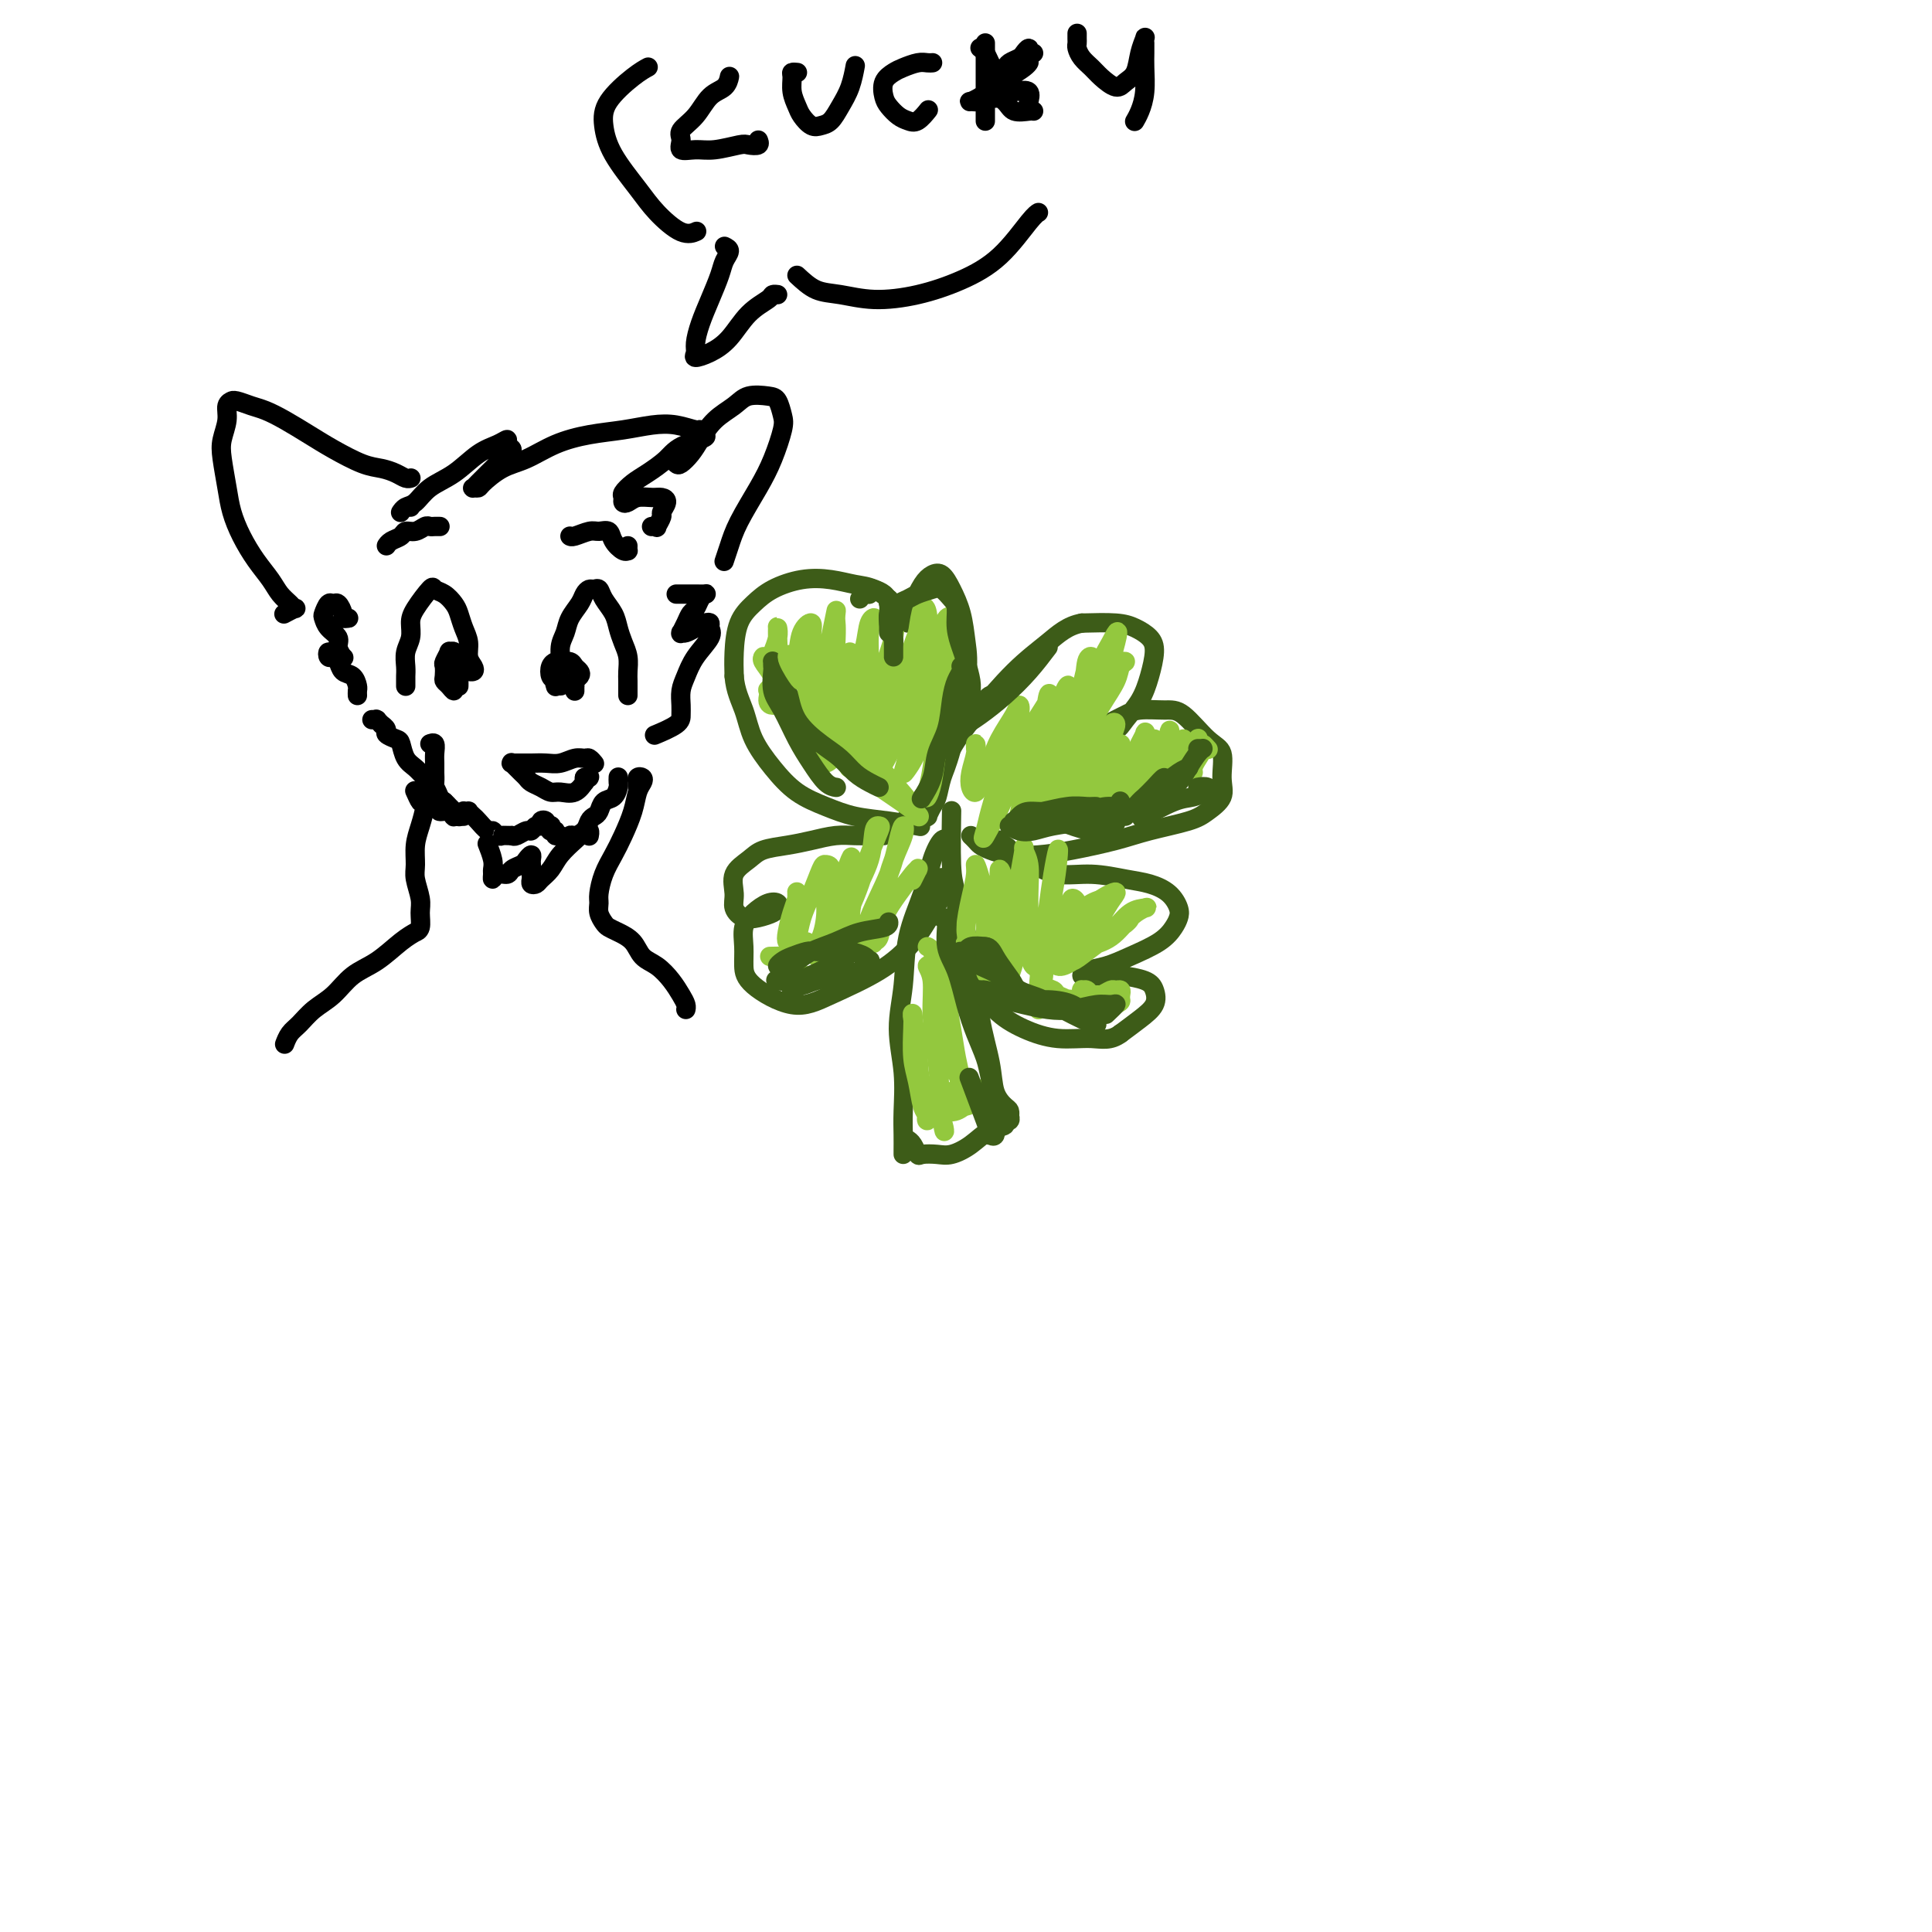 <svg viewBox='0 0 400 400' version='1.1' xmlns='http://www.w3.org/2000/svg' xmlns:xlink='http://www.w3.org/1999/xlink'><g fill='none' stroke='#3D5C18' stroke-width='4' stroke-linecap='round' stroke-linejoin='round'><path d='M187,239c-0.003,-0.185 -0.005,-0.370 0,-1c0.005,-0.630 0.019,-1.704 0,-3c-0.019,-1.296 -0.071,-2.815 0,-5c0.071,-2.185 0.263,-5.037 0,-8c-0.263,-2.963 -0.983,-6.038 -1,-9c-0.017,-2.962 0.667,-5.810 1,-9c0.333,-3.190 0.313,-6.722 1,-10c0.687,-3.278 2.079,-6.304 3,-9c0.921,-2.696 1.371,-5.063 2,-7c0.629,-1.937 1.439,-3.445 2,-4c0.561,-0.555 0.875,-0.159 1,0c0.125,0.159 0.063,0.079 0,0'/><path d='M188,236c-0.086,-0.053 -0.172,-0.106 0,0c0.172,0.106 0.600,0.369 1,1c0.400,0.631 0.770,1.628 1,2c0.230,0.372 0.318,0.117 1,0c0.682,-0.117 1.956,-0.097 3,0c1.044,0.097 1.858,0.271 3,0c1.142,-0.271 2.611,-0.986 4,-2c1.389,-1.014 2.698,-2.328 4,-3c1.302,-0.672 2.597,-0.701 3,-1c0.403,-0.299 -0.088,-0.868 0,-1c0.088,-0.132 0.754,0.173 1,0c0.246,-0.173 0.073,-0.824 0,-1c-0.073,-0.176 -0.046,0.123 0,0c0.046,-0.123 0.110,-0.669 0,-1c-0.110,-0.331 -0.396,-0.448 -1,-1c-0.604,-0.552 -1.527,-1.540 -2,-3c-0.473,-1.460 -0.498,-3.391 -1,-6c-0.502,-2.609 -1.483,-5.895 -2,-9c-0.517,-3.105 -0.569,-6.028 -1,-9c-0.431,-2.972 -1.240,-5.992 -2,-9c-0.760,-3.008 -1.472,-6.002 -2,-8c-0.528,-1.998 -0.873,-2.999 -1,-6c-0.127,-3.001 -0.036,-8.000 0,-10c0.036,-2.000 0.018,-1.000 0,0'/><path d='M201,173c0.348,0.332 0.695,0.664 1,1c0.305,0.336 0.566,0.676 1,1c0.434,0.324 1.041,0.631 2,1c0.959,0.369 2.268,0.801 4,1c1.732,0.199 3.885,0.166 6,0c2.115,-0.166 4.193,-0.467 7,-1c2.807,-0.533 6.343,-1.300 9,-2c2.657,-0.700 4.435,-1.333 7,-2c2.565,-0.667 5.919,-1.369 8,-2c2.081,-0.631 2.890,-1.191 4,-2c1.110,-0.809 2.520,-1.867 3,-3c0.480,-1.133 0.031,-2.342 0,-4c-0.031,-1.658 0.358,-3.766 0,-5c-0.358,-1.234 -1.461,-1.596 -3,-3c-1.539,-1.404 -3.514,-3.852 -5,-5c-1.486,-1.148 -2.482,-0.997 -4,-1c-1.518,-0.003 -3.557,-0.160 -5,0c-1.443,0.160 -2.289,0.636 -3,1c-0.711,0.364 -1.285,0.615 -2,1c-0.715,0.385 -1.569,0.905 -2,1c-0.431,0.095 -0.438,-0.234 0,0c0.438,0.234 1.323,1.031 2,1c0.677,-0.031 1.147,-0.890 2,-2c0.853,-1.110 2.090,-2.472 3,-4c0.910,-1.528 1.492,-3.222 2,-5c0.508,-1.778 0.943,-3.639 1,-5c0.057,-1.361 -0.263,-2.220 -1,-3c-0.737,-0.780 -1.891,-1.479 -3,-2c-1.109,-0.521 -2.174,-0.863 -4,-1c-1.826,-0.137 -4.413,-0.068 -7,0'/><path d='M224,129c-2.973,0.509 -4.907,2.282 -7,4c-2.093,1.718 -4.345,3.382 -7,6c-2.655,2.618 -5.714,6.191 -8,9c-2.286,2.809 -3.800,4.855 -5,7c-1.200,2.145 -2.084,4.389 -3,6c-0.916,1.611 -1.862,2.587 -3,4c-1.138,1.413 -2.468,3.261 -3,4c-0.532,0.739 -0.266,0.370 0,0'/><path d='M191,168c0.416,0.436 0.833,0.873 1,1c0.167,0.127 0.086,-0.055 0,0c-0.086,0.055 -0.176,0.348 0,0c0.176,-0.348 0.619,-1.337 1,-2c0.381,-0.663 0.702,-1.001 1,-2c0.298,-0.999 0.575,-2.661 1,-4c0.425,-1.339 0.998,-2.357 2,-6c1.002,-3.643 2.434,-9.912 3,-14c0.566,-4.088 0.265,-5.997 0,-8c-0.265,-2.003 -0.493,-4.102 -1,-6c-0.507,-1.898 -1.291,-3.596 -2,-5c-0.709,-1.404 -1.343,-2.513 -2,-3c-0.657,-0.487 -1.338,-0.351 -2,0c-0.662,0.351 -1.304,0.916 -2,2c-0.696,1.084 -1.445,2.688 -2,4c-0.555,1.312 -0.917,2.331 -1,3c-0.083,0.669 0.114,0.989 0,1c-0.114,0.011 -0.538,-0.288 -1,-1c-0.462,-0.712 -0.960,-1.838 -2,-3c-1.040,-1.162 -2.620,-2.359 -4,-3c-1.380,-0.641 -2.560,-0.727 -4,-1c-1.440,-0.273 -3.138,-0.732 -5,-1c-1.862,-0.268 -3.886,-0.344 -6,0c-2.114,0.344 -4.318,1.109 -6,2c-1.682,0.891 -2.843,1.909 -4,3c-1.157,1.091 -2.312,2.255 -3,4c-0.688,1.745 -0.911,4.070 -1,6c-0.089,1.930 -0.045,3.465 0,5'/><path d='M152,140c0.226,3.002 1.290,5.006 2,7c0.710,1.994 1.065,3.977 2,6c0.935,2.023 2.449,4.086 4,6c1.551,1.914 3.138,3.679 5,5c1.862,1.321 3.999,2.196 6,3c2.001,0.804 3.866,1.535 6,2c2.134,0.465 4.536,0.664 7,1c2.464,0.336 4.990,0.810 6,1c1.010,0.190 0.505,0.095 0,0'/><path d='M183,173c-0.263,0.002 -0.527,0.003 -1,0c-0.473,-0.003 -1.157,-0.012 -2,0c-0.843,0.012 -1.847,0.044 -3,0c-1.153,-0.044 -2.457,-0.164 -4,0c-1.543,0.164 -3.325,0.612 -5,1c-1.675,0.388 -3.243,0.715 -5,1c-1.757,0.285 -3.702,0.527 -5,1c-1.298,0.473 -1.950,1.178 -3,2c-1.050,0.822 -2.497,1.762 -3,3c-0.503,1.238 -0.061,2.774 0,4c0.061,1.226 -0.257,2.144 0,3c0.257,0.856 1.089,1.652 2,2c0.911,0.348 1.899,0.250 3,0c1.101,-0.250 2.314,-0.650 3,-1c0.686,-0.350 0.845,-0.650 1,-1c0.155,-0.350 0.304,-0.751 0,-1c-0.304,-0.249 -1.063,-0.345 -2,0c-0.937,0.345 -2.054,1.133 -3,2c-0.946,0.867 -1.721,1.814 -2,3c-0.279,1.186 -0.060,2.612 0,4c0.060,1.388 -0.037,2.740 0,4c0.037,1.260 0.207,2.429 2,4c1.793,1.571 5.208,3.544 8,4c2.792,0.456 4.962,-0.604 8,-2c3.038,-1.396 6.944,-3.128 10,-5c3.056,-1.872 5.264,-3.886 7,-6c1.736,-2.114 3.001,-4.330 4,-6c0.999,-1.670 1.730,-2.796 2,-4c0.270,-1.204 0.077,-2.487 0,-3c-0.077,-0.513 -0.039,-0.257 0,0'/><path d='M209,178c-0.022,0.204 -0.045,0.409 0,0c0.045,-0.409 0.156,-1.431 0,-2c-0.156,-0.569 -0.580,-0.686 -1,-1c-0.420,-0.314 -0.836,-0.824 -1,-1c-0.164,-0.176 -0.075,-0.017 0,0c0.075,0.017 0.135,-0.107 0,0c-0.135,0.107 -0.464,0.444 0,1c0.464,0.556 1.722,1.329 3,2c1.278,0.671 2.574,1.240 4,2c1.426,0.760 2.980,1.711 5,2c2.020,0.289 4.506,-0.085 7,0c2.494,0.085 4.994,0.628 7,1c2.006,0.372 3.516,0.574 5,1c1.484,0.426 2.941,1.075 4,2c1.059,0.925 1.719,2.124 2,3c0.281,0.876 0.183,1.429 0,2c-0.183,0.571 -0.452,1.161 -1,2c-0.548,0.839 -1.377,1.927 -3,3c-1.623,1.073 -4.041,2.130 -6,3c-1.959,0.870 -3.459,1.554 -5,2c-1.541,0.446 -3.124,0.655 -4,1c-0.876,0.345 -1.045,0.827 -1,1c0.045,0.173 0.302,0.037 1,0c0.698,-0.037 1.835,0.023 3,0c1.165,-0.023 2.356,-0.131 4,0c1.644,0.131 3.739,0.499 5,1c1.261,0.501 1.689,1.134 2,2c0.311,0.866 0.507,1.964 0,3c-0.507,1.036 -1.716,2.010 -3,3c-1.284,0.990 -2.642,1.995 -4,3'/><path d='M232,214c-2.109,1.598 -3.880,1.094 -6,1c-2.120,-0.094 -4.589,0.224 -7,0c-2.411,-0.224 -4.765,-0.990 -7,-2c-2.235,-1.010 -4.350,-2.265 -6,-4c-1.650,-1.735 -2.834,-3.950 -4,-6c-1.166,-2.050 -2.314,-3.937 -3,-7c-0.686,-3.063 -0.910,-7.304 -1,-9c-0.090,-1.696 -0.045,-0.848 0,0'/></g>
<g fill='none' stroke='#93C83E' stroke-width='4' stroke-linecap='round' stroke-linejoin='round'><path d='M250,155c0.119,0.131 0.238,0.262 0,0c-0.238,-0.262 -0.833,-0.918 -1,-1c-0.167,-0.082 0.095,0.408 0,1c-0.095,0.592 -0.548,1.285 -1,2c-0.452,0.715 -0.902,1.454 -1,2c-0.098,0.546 0.155,0.901 0,1c-0.155,0.099 -0.717,-0.057 -1,0c-0.283,0.057 -0.286,0.327 0,0c0.286,-0.327 0.862,-1.251 1,-2c0.138,-0.749 -0.162,-1.323 0,-2c0.162,-0.677 0.787,-1.459 1,-2c0.213,-0.541 0.016,-0.843 0,-1c-0.016,-0.157 0.151,-0.169 0,0c-0.151,0.169 -0.619,0.518 -1,1c-0.381,0.482 -0.677,1.097 -1,2c-0.323,0.903 -0.675,2.093 -1,3c-0.325,0.907 -0.624,1.530 -1,2c-0.376,0.470 -0.830,0.788 -1,1c-0.170,0.212 -0.056,0.317 0,0c0.056,-0.317 0.053,-1.057 0,-2c-0.053,-0.943 -0.157,-2.090 0,-3c0.157,-0.910 0.576,-1.584 1,-2c0.424,-0.416 0.853,-0.575 1,-1c0.147,-0.425 0.011,-1.115 0,-1c-0.011,0.115 0.103,1.036 0,2c-0.103,0.964 -0.424,1.973 -1,3c-0.576,1.027 -1.409,2.074 -2,3c-0.591,0.926 -0.942,1.733 -1,2c-0.058,0.267 0.177,-0.005 0,0c-0.177,0.005 -0.765,0.287 -1,0c-0.235,-0.287 -0.118,-1.144 0,-2'/><path d='M240,161c-0.610,0.543 0.366,-1.600 1,-3c0.634,-1.400 0.927,-2.058 1,-3c0.073,-0.942 -0.076,-2.168 0,-3c0.076,-0.832 0.375,-1.271 0,0c-0.375,1.271 -1.425,4.251 -2,6c-0.575,1.749 -0.677,2.267 -1,3c-0.323,0.733 -0.868,1.680 -1,2c-0.132,0.320 0.151,0.014 0,0c-0.151,-0.014 -0.734,0.266 -1,0c-0.266,-0.266 -0.215,-1.078 0,-2c0.215,-0.922 0.595,-1.955 1,-3c0.405,-1.045 0.836,-2.103 1,-3c0.164,-0.897 0.062,-1.633 0,-2c-0.062,-0.367 -0.083,-0.364 0,0c0.083,0.364 0.270,1.090 0,2c-0.270,0.910 -0.997,2.005 -2,4c-1.003,1.995 -2.281,4.891 -3,6c-0.719,1.109 -0.879,0.431 -1,0c-0.121,-0.431 -0.205,-0.616 0,-1c0.205,-0.384 0.697,-0.967 1,-2c0.303,-1.033 0.415,-2.514 1,-4c0.585,-1.486 1.643,-2.976 2,-4c0.357,-1.024 0.013,-1.583 0,-2c-0.013,-0.417 0.306,-0.692 0,0c-0.306,0.692 -1.237,2.350 -2,4c-0.763,1.650 -1.359,3.290 -2,5c-0.641,1.710 -1.326,3.488 -2,5c-0.674,1.512 -1.337,2.756 -2,4'/><path d='M229,170c-1.187,2.059 -1.155,0.208 -1,-1c0.155,-1.208 0.435,-1.773 1,-3c0.565,-1.227 1.417,-3.116 2,-5c0.583,-1.884 0.897,-3.764 1,-5c0.103,-1.236 -0.003,-1.827 0,-2c0.003,-0.173 0.117,0.072 0,1c-0.117,0.928 -0.466,2.540 -1,4c-0.534,1.460 -1.254,2.769 -2,4c-0.746,1.231 -1.518,2.384 -2,3c-0.482,0.616 -0.673,0.695 -1,1c-0.327,0.305 -0.789,0.836 -1,1c-0.211,0.164 -0.171,-0.040 0,-1c0.171,-0.960 0.474,-2.677 1,-4c0.526,-1.323 1.274,-2.253 2,-4c0.726,-1.747 1.428,-4.310 2,-6c0.572,-1.690 1.013,-2.507 1,-3c-0.013,-0.493 -0.479,-0.662 -1,0c-0.521,0.662 -1.096,2.156 -2,4c-0.904,1.844 -2.137,4.037 -3,6c-0.863,1.963 -1.357,3.696 -2,5c-0.643,1.304 -1.437,2.178 -2,3c-0.563,0.822 -0.897,1.593 -1,2c-0.103,0.407 0.024,0.449 0,0c-0.024,-0.449 -0.199,-1.390 0,-2c0.199,-0.610 0.771,-0.889 1,-1c0.229,-0.111 0.114,-0.056 0,0'/><path d='M232,137c0.524,-0.053 1.049,-0.106 1,0c-0.049,0.106 -0.671,0.371 -1,1c-0.329,0.629 -0.365,1.622 -1,3c-0.635,1.378 -1.870,3.142 -3,5c-1.130,1.858 -2.156,3.811 -3,6c-0.844,2.189 -1.507,4.616 -2,6c-0.493,1.384 -0.816,1.725 -1,2c-0.184,0.275 -0.227,0.483 0,0c0.227,-0.483 0.725,-1.656 1,-2c0.275,-0.344 0.328,0.140 2,-5c1.672,-5.140 4.964,-15.905 6,-20c1.036,-4.095 -0.185,-1.519 -1,0c-0.815,1.519 -1.226,1.983 -2,4c-0.774,2.017 -1.911,5.588 -3,9c-1.089,3.412 -2.131,6.667 -3,10c-0.869,3.333 -1.566,6.745 -2,9c-0.434,2.255 -0.604,3.352 -1,4c-0.396,0.648 -1.018,0.847 -1,0c0.018,-0.847 0.675,-2.738 1,-5c0.325,-2.262 0.318,-4.894 1,-8c0.682,-3.106 2.052,-6.685 3,-10c0.948,-3.315 1.474,-6.365 2,-8c0.526,-1.635 1.053,-1.856 1,-2c-0.053,-0.144 -0.685,-0.213 -1,1c-0.315,1.213 -0.311,3.707 -1,6c-0.689,2.293 -2.070,4.387 -3,7c-0.930,2.613 -1.409,5.747 -2,8c-0.591,2.253 -1.296,3.627 -2,5'/><path d='M217,163c-1.467,4.575 -1.134,3.511 -1,3c0.134,-0.511 0.068,-0.470 0,-1c-0.068,-0.530 -0.137,-1.631 0,-3c0.137,-1.369 0.480,-3.007 1,-5c0.520,-1.993 1.215,-4.343 2,-7c0.785,-2.657 1.658,-5.623 2,-7c0.342,-1.377 0.151,-1.166 0,-1c-0.151,0.166 -0.264,0.286 -1,2c-0.736,1.714 -2.097,5.022 -3,8c-0.903,2.978 -1.350,5.625 -2,8c-0.650,2.375 -1.503,4.477 -2,6c-0.497,1.523 -0.638,2.469 -1,3c-0.362,0.531 -0.945,0.649 -1,0c-0.055,-0.649 0.418,-2.065 1,-4c0.582,-1.935 1.271,-4.390 2,-7c0.729,-2.610 1.496,-5.376 2,-8c0.504,-2.624 0.744,-5.105 1,-6c0.256,-0.895 0.527,-0.203 0,1c-0.527,1.203 -1.851,2.916 -3,5c-1.149,2.084 -2.124,4.539 -3,7c-0.876,2.461 -1.654,4.930 -3,8c-1.346,3.070 -3.259,6.743 -4,8c-0.741,1.257 -0.310,0.100 0,-1c0.310,-1.100 0.500,-2.142 1,-4c0.500,-1.858 1.310,-4.533 2,-7c0.690,-2.467 1.261,-4.727 2,-7c0.739,-2.273 1.645,-4.559 2,-6c0.355,-1.441 0.157,-2.036 0,-2c-0.157,0.036 -0.273,0.702 -1,2c-0.727,1.298 -2.065,3.228 -3,5c-0.935,1.772 -1.468,3.386 -2,5'/><path d='M205,158c-1.336,2.324 -1.675,3.136 -2,4c-0.325,0.864 -0.637,1.782 -1,2c-0.363,0.218 -0.777,-0.264 -1,-1c-0.223,-0.736 -0.256,-1.728 0,-3c0.256,-1.272 0.801,-2.826 1,-4c0.199,-1.174 0.054,-1.970 0,-2c-0.054,-0.030 -0.015,0.706 0,1c0.015,0.294 0.008,0.147 0,0'/><path d='M194,132c0.423,-0.308 0.845,-0.615 1,-1c0.155,-0.385 0.041,-0.847 0,-1c-0.041,-0.153 -0.010,0.002 0,0c0.010,-0.002 -0.000,-0.163 0,0c0.000,0.163 0.011,0.648 0,2c-0.011,1.352 -0.045,3.571 0,6c0.045,2.429 0.169,5.067 0,8c-0.169,2.933 -0.630,6.159 -1,9c-0.370,2.841 -0.647,5.296 -1,7c-0.353,1.704 -0.782,2.656 -1,3c-0.218,0.344 -0.227,0.080 0,-1c0.227,-1.080 0.688,-2.976 1,-5c0.312,-2.024 0.473,-4.176 1,-7c0.527,-2.824 1.420,-6.320 2,-10c0.580,-3.680 0.847,-7.545 1,-10c0.153,-2.455 0.193,-3.500 0,-4c-0.193,-0.500 -0.618,-0.455 -1,0c-0.382,0.455 -0.722,1.319 -1,3c-0.278,1.681 -0.496,4.180 -1,7c-0.504,2.820 -1.295,5.961 -2,9c-0.705,3.039 -1.325,5.976 -2,8c-0.675,2.024 -1.404,3.136 -2,4c-0.596,0.864 -1.060,1.481 -1,1c0.060,-0.481 0.644,-2.061 1,-4c0.356,-1.939 0.485,-4.236 1,-7c0.515,-2.764 1.417,-5.995 2,-9c0.583,-3.005 0.847,-5.785 1,-8c0.153,-2.215 0.195,-3.866 0,-5c-0.195,-1.134 -0.627,-1.753 -1,-1c-0.373,0.753 -0.686,2.876 -1,5'/><path d='M190,131c-0.725,1.754 -1.539,4.139 -2,7c-0.461,2.861 -0.569,6.196 -1,9c-0.431,2.804 -1.184,5.075 -2,7c-0.816,1.925 -1.693,3.505 -2,4c-0.307,0.495 -0.044,-0.094 0,-1c0.044,-0.906 -0.132,-2.129 0,-4c0.132,-1.871 0.573,-4.390 1,-7c0.427,-2.610 0.839,-5.310 1,-8c0.161,-2.690 0.069,-5.370 0,-7c-0.069,-1.630 -0.116,-2.211 0,-2c0.116,0.211 0.396,1.215 0,3c-0.396,1.785 -1.469,4.352 -2,7c-0.531,2.648 -0.521,5.378 -1,8c-0.479,2.622 -1.446,5.135 -2,7c-0.554,1.865 -0.694,3.080 -1,4c-0.306,0.920 -0.777,1.544 -1,1c-0.223,-0.544 -0.199,-2.255 0,-4c0.199,-1.745 0.572,-3.525 1,-6c0.428,-2.475 0.911,-5.644 1,-9c0.089,-3.356 -0.217,-6.898 0,-9c0.217,-2.102 0.956,-2.763 1,-3c0.044,-0.237 -0.607,-0.051 -1,1c-0.393,1.051 -0.529,2.965 -1,5c-0.471,2.035 -1.278,4.191 -2,7c-0.722,2.809 -1.358,6.272 -2,9c-0.642,2.728 -1.290,4.722 -2,6c-0.710,1.278 -1.483,1.840 -2,2c-0.517,0.160 -0.778,-0.081 -1,-1c-0.222,-0.919 -0.406,-2.517 0,-5c0.406,-2.483 1.402,-5.852 2,-9c0.598,-3.148 0.799,-6.074 1,-9'/><path d='M173,134c0.285,-4.886 -0.003,-5.101 0,-6c0.003,-0.899 0.298,-2.482 0,-1c-0.298,1.482 -1.190,6.029 -2,9c-0.810,2.971 -1.539,4.367 -2,6c-0.461,1.633 -0.656,3.505 -1,5c-0.344,1.495 -0.839,2.613 -1,3c-0.161,0.387 0.011,0.043 0,-1c-0.011,-1.043 -0.206,-2.784 0,-5c0.206,-2.216 0.813,-4.909 1,-7c0.187,-2.091 -0.047,-3.582 0,-5c0.047,-1.418 0.374,-2.762 0,-3c-0.374,-0.238 -1.448,0.630 -2,2c-0.552,1.370 -0.583,3.242 -1,5c-0.417,1.758 -1.219,3.402 -2,5c-0.781,1.598 -1.540,3.149 -2,4c-0.460,0.851 -0.621,1.003 -1,1c-0.379,-0.003 -0.977,-0.162 -1,-1c-0.023,-0.838 0.530,-2.355 1,-4c0.470,-1.645 0.859,-3.417 1,-5c0.141,-1.583 0.034,-2.977 0,-4c-0.034,-1.023 0.005,-1.675 0,-2c-0.005,-0.325 -0.053,-0.324 0,0c0.053,0.324 0.207,0.972 0,2c-0.207,1.028 -0.773,2.437 -1,3c-0.227,0.563 -0.113,0.282 0,0'/><path d='M158,136c-0.001,0.001 -0.002,0.002 0,0c0.002,-0.002 0.006,-0.007 0,0c-0.006,0.007 -0.023,0.027 0,0c0.023,-0.027 0.085,-0.102 0,0c-0.085,0.102 -0.319,0.380 0,1c0.319,0.620 1.190,1.581 2,3c0.810,1.419 1.558,3.295 3,5c1.442,1.705 3.577,3.238 5,5c1.423,1.762 2.133,3.751 6,7c3.867,3.249 10.890,7.756 14,10c3.110,2.244 2.308,2.226 2,2c-0.308,-0.226 -0.122,-0.658 -1,-2c-0.878,-1.342 -2.820,-3.592 -5,-6c-2.180,-2.408 -4.599,-4.972 -7,-7c-2.401,-2.028 -4.783,-3.519 -7,-5c-2.217,-1.481 -4.268,-2.953 -6,-4c-1.732,-1.047 -3.146,-1.670 -4,-2c-0.854,-0.330 -1.149,-0.366 -1,0c0.149,0.366 0.740,1.134 2,2c1.260,0.866 3.187,1.829 5,3c1.813,1.171 3.512,2.548 5,4c1.488,1.452 2.766,2.977 4,4c1.234,1.023 2.423,1.542 3,2c0.577,0.458 0.540,0.854 0,1c-0.540,0.146 -1.583,0.042 -2,0c-0.417,-0.042 -0.209,-0.021 0,0'/><path d='M232,207c-0.026,-0.307 -0.051,-0.615 0,-1c0.051,-0.385 0.179,-0.848 0,-1c-0.179,-0.152 -0.663,0.008 -1,0c-0.337,-0.008 -0.525,-0.184 -1,0c-0.475,0.184 -1.238,0.728 -2,1c-0.762,0.272 -1.525,0.273 -2,0c-0.475,-0.273 -0.662,-0.819 -1,-1c-0.338,-0.181 -0.827,0.004 -1,0c-0.173,-0.004 -0.031,-0.198 0,0c0.031,0.198 -0.050,0.788 0,1c0.050,0.212 0.232,0.045 1,0c0.768,-0.045 2.123,0.030 3,0c0.877,-0.030 1.276,-0.165 2,0c0.724,0.165 1.771,0.630 2,1c0.229,0.370 -0.362,0.645 -1,1c-0.638,0.355 -1.323,0.789 -2,1c-0.677,0.211 -1.345,0.199 -2,0c-0.655,-0.199 -1.297,-0.587 -2,-1c-0.703,-0.413 -1.467,-0.853 -2,-1c-0.533,-0.147 -0.834,-0.000 -1,0c-0.166,0.000 -0.195,-0.146 0,0c0.195,0.146 0.616,0.586 1,1c0.384,0.414 0.731,0.804 1,1c0.269,0.196 0.459,0.200 1,0c0.541,-0.200 1.432,-0.604 2,-1c0.568,-0.396 0.812,-0.786 1,-1c0.188,-0.214 0.318,-0.253 0,0c-0.318,0.253 -1.086,0.799 -2,1c-0.914,0.201 -1.976,0.057 -3,0c-1.024,-0.057 -2.012,-0.029 -3,0'/><path d='M220,208c-2.079,0.215 -1.278,0.253 -1,0c0.278,-0.253 0.033,-0.795 0,-1c-0.033,-0.205 0.147,-0.072 0,0c-0.147,0.072 -0.621,0.083 0,0c0.621,-0.083 2.336,-0.260 3,0c0.664,0.260 0.275,0.957 0,1c-0.275,0.043 -0.437,-0.570 -1,-1c-0.563,-0.430 -1.528,-0.679 -2,-1c-0.472,-0.321 -0.452,-0.716 -1,-1c-0.548,-0.284 -1.665,-0.457 -2,-1c-0.335,-0.543 0.111,-1.456 0,-2c-0.111,-0.544 -0.778,-0.721 -1,-1c-0.222,-0.279 0.002,-0.662 0,-1c-0.002,-0.338 -0.231,-0.631 0,-1c0.231,-0.369 0.922,-0.813 1,-1c0.078,-0.187 -0.456,-0.116 0,-1c0.456,-0.884 1.902,-2.722 3,-4c1.098,-1.278 1.847,-1.997 3,-3c1.153,-1.003 2.710,-2.290 4,-3c1.290,-0.710 2.313,-0.842 3,-1c0.687,-0.158 1.039,-0.341 1,0c-0.039,0.341 -0.469,1.204 -1,2c-0.531,0.796 -1.164,1.523 -2,2c-0.836,0.477 -1.875,0.704 -3,1c-1.125,0.296 -2.334,0.662 -3,1c-0.666,0.338 -0.787,0.647 -1,1c-0.213,0.353 -0.519,0.749 0,1c0.519,0.251 1.863,0.357 3,0c1.137,-0.357 2.069,-1.179 3,-2'/><path d='M226,192c1.326,-0.729 2.141,-2.552 3,-4c0.859,-1.448 1.762,-2.522 2,-3c0.238,-0.478 -0.189,-0.359 -1,0c-0.811,0.359 -2.008,0.959 -3,2c-0.992,1.041 -1.781,2.521 -3,4c-1.219,1.479 -2.868,2.955 -4,4c-1.132,1.045 -1.748,1.659 -2,2c-0.252,0.341 -0.142,0.407 0,1c0.142,0.593 0.315,1.711 1,2c0.685,0.289 1.881,-0.251 3,-1c1.119,-0.749 2.162,-1.708 4,-3c1.838,-1.292 4.471,-2.919 6,-4c1.529,-1.081 1.955,-1.618 2,-2c0.045,-0.382 -0.292,-0.611 -1,0c-0.708,0.611 -1.788,2.063 -3,3c-1.212,0.937 -2.557,1.361 -4,2c-1.443,0.639 -2.984,1.493 -4,2c-1.016,0.507 -1.509,0.667 -2,1c-0.491,0.333 -0.981,0.838 -1,1c-0.019,0.162 0.434,-0.020 1,0c0.566,0.020 1.244,0.240 2,0c0.756,-0.240 1.588,-0.941 3,-2c1.412,-1.059 3.403,-2.476 5,-4c1.597,-1.524 2.799,-3.155 4,-4c1.201,-0.845 2.401,-0.903 3,-1c0.599,-0.097 0.597,-0.233 0,0c-0.597,0.233 -1.789,0.836 -3,2c-1.211,1.164 -2.441,2.890 -4,4c-1.559,1.110 -3.445,1.603 -5,2c-1.555,0.397 -2.777,0.699 -4,1'/><path d='M221,197c-3.094,1.340 -2.829,0.189 -3,0c-0.171,-0.189 -0.777,0.584 -1,1c-0.223,0.416 -0.063,0.475 0,1c0.063,0.525 0.030,1.517 1,0c0.970,-1.517 2.944,-5.543 4,-8c1.056,-2.457 1.194,-3.344 1,-4c-0.194,-0.656 -0.721,-1.081 -1,-1c-0.279,0.081 -0.309,0.669 -1,2c-0.691,1.331 -2.042,3.406 -3,6c-0.958,2.594 -1.523,5.708 -2,8c-0.477,2.292 -0.867,3.763 -1,5c-0.133,1.237 -0.008,2.238 0,2c0.008,-0.238 -0.102,-1.717 0,-4c0.102,-2.283 0.417,-5.369 1,-9c0.583,-3.631 1.435,-7.808 2,-11c0.565,-3.192 0.842,-5.400 1,-7c0.158,-1.600 0.197,-2.591 0,-2c-0.197,0.591 -0.630,2.763 -1,5c-0.370,2.237 -0.677,4.539 -1,7c-0.323,2.461 -0.661,5.081 -1,7c-0.339,1.919 -0.680,3.138 -1,4c-0.320,0.862 -0.621,1.367 -1,1c-0.379,-0.367 -0.838,-1.607 -1,-3c-0.162,-1.393 -0.029,-2.938 0,-5c0.029,-2.062 -0.048,-4.642 0,-7c0.048,-2.358 0.220,-4.494 0,-6c-0.220,-1.506 -0.832,-2.383 -1,-3c-0.168,-0.617 0.109,-0.974 0,0c-0.109,0.974 -0.602,3.278 -1,6c-0.398,2.722 -0.699,5.861 -1,9'/><path d='M210,191c-0.265,3.691 0.072,5.418 0,7c-0.072,1.582 -0.554,3.019 -1,4c-0.446,0.981 -0.855,1.508 -1,1c-0.145,-0.508 -0.025,-2.049 0,-4c0.025,-1.951 -0.045,-4.310 0,-7c0.045,-2.690 0.204,-5.711 0,-8c-0.204,-2.289 -0.772,-3.847 -1,-4c-0.228,-0.153 -0.116,1.097 0,3c0.116,1.903 0.238,4.457 0,7c-0.238,2.543 -0.834,5.076 -1,7c-0.166,1.924 0.100,3.241 0,4c-0.100,0.759 -0.565,0.962 -1,1c-0.435,0.038 -0.838,-0.090 -1,-1c-0.162,-0.910 -0.081,-2.604 0,-5c0.081,-2.396 0.163,-5.494 0,-8c-0.163,-2.506 -0.570,-4.420 -1,-6c-0.430,-1.580 -0.884,-2.825 -1,-3c-0.116,-0.175 0.105,0.721 0,2c-0.105,1.279 -0.536,2.942 -1,5c-0.464,2.058 -0.959,4.510 -1,6c-0.041,1.490 0.374,2.016 0,3c-0.374,0.984 -1.535,2.424 -2,3c-0.465,0.576 -0.232,0.288 0,0'/><path d='M189,182c-0.114,0.227 -0.228,0.454 0,0c0.228,-0.454 0.799,-1.589 1,-2c0.201,-0.411 0.033,-0.099 0,0c-0.033,0.099 0.069,-0.016 0,0c-0.069,0.016 -0.309,0.161 -1,1c-0.691,0.839 -1.832,2.371 -3,4c-1.168,1.629 -2.362,3.354 -3,5c-0.638,1.646 -0.719,3.213 -1,4c-0.281,0.787 -0.763,0.795 -1,1c-0.237,0.205 -0.228,0.606 0,0c0.228,-0.606 0.675,-2.220 1,-4c0.325,-1.780 0.529,-3.724 1,-6c0.471,-2.276 1.208,-4.882 2,-7c0.792,-2.118 1.638,-3.748 2,-5c0.362,-1.252 0.239,-2.125 0,-2c-0.239,0.125 -0.593,1.249 -1,3c-0.407,1.751 -0.865,4.130 -2,7c-1.135,2.870 -2.945,6.233 -4,9c-1.055,2.767 -1.353,4.938 -2,6c-0.647,1.062 -1.641,1.014 -2,1c-0.359,-0.014 -0.083,0.007 0,-1c0.083,-1.007 -0.027,-3.040 0,-5c0.027,-1.960 0.191,-3.846 1,-6c0.809,-2.154 2.263,-4.577 3,-7c0.737,-2.423 0.755,-4.845 1,-6c0.245,-1.155 0.715,-1.044 1,-1c0.285,0.044 0.386,0.022 0,1c-0.386,0.978 -1.258,2.956 -2,5c-0.742,2.044 -1.355,4.156 -2,6c-0.645,1.844 -1.323,3.422 -2,5'/><path d='M176,188c-0.877,3.330 -0.568,3.655 -1,4c-0.432,0.345 -1.604,0.710 -2,1c-0.396,0.290 -0.016,0.504 0,0c0.016,-0.504 -0.333,-1.725 0,-3c0.333,-1.275 1.348,-2.604 2,-4c0.652,-1.396 0.943,-2.859 1,-4c0.057,-1.141 -0.118,-1.961 0,-3c0.118,-1.039 0.530,-2.298 0,-1c-0.530,1.298 -2.003,5.154 -3,8c-0.997,2.846 -1.518,4.682 -2,6c-0.482,1.318 -0.924,2.118 -1,3c-0.076,0.882 0.213,1.847 0,2c-0.213,0.153 -0.928,-0.505 -1,-1c-0.072,-0.495 0.499,-0.826 1,-2c0.501,-1.174 0.931,-3.190 1,-5c0.069,-1.810 -0.222,-3.412 0,-5c0.222,-1.588 0.956,-3.160 1,-4c0.044,-0.840 -0.604,-0.947 -1,-1c-0.396,-0.053 -0.540,-0.053 -1,1c-0.460,1.053 -1.237,3.159 -2,5c-0.763,1.841 -1.512,3.417 -2,5c-0.488,1.583 -0.717,3.172 -1,4c-0.283,0.828 -0.622,0.895 -1,1c-0.378,0.105 -0.795,0.250 -1,0c-0.205,-0.250 -0.199,-0.893 0,-2c0.199,-1.107 0.589,-2.678 1,-4c0.411,-1.322 0.842,-2.396 1,-3c0.158,-0.604 0.042,-0.739 0,-1c-0.042,-0.261 -0.011,-0.647 0,0c0.011,0.647 0.003,2.328 0,3c-0.003,0.672 -0.002,0.336 0,0'/><path d='M167,195c-0.202,0.218 -0.403,0.436 0,1c0.403,0.564 1.412,1.474 2,2c0.588,0.526 0.755,0.666 1,1c0.245,0.334 0.568,0.860 1,1c0.432,0.140 0.974,-0.105 1,0c0.026,0.105 -0.465,0.561 -1,1c-0.535,0.439 -1.114,0.860 -2,1c-0.886,0.140 -2.080,-0.002 -3,0c-0.920,0.002 -1.568,0.148 -2,0c-0.432,-0.148 -0.649,-0.590 -1,-1c-0.351,-0.410 -0.837,-0.788 -1,-1c-0.163,-0.212 -0.003,-0.260 0,0c0.003,0.260 -0.152,0.826 0,1c0.152,0.174 0.611,-0.044 1,0c0.389,0.044 0.709,0.352 1,0c0.291,-0.352 0.552,-1.362 1,-2c0.448,-0.638 1.082,-0.902 0,-1c-1.082,-0.098 -3.881,-0.028 -5,0c-1.119,0.028 -0.560,0.014 0,0'/><path d='M192,196c0.305,0.135 0.610,0.271 1,1c0.390,0.729 0.864,2.053 1,3c0.136,0.947 -0.065,1.518 0,3c0.065,1.482 0.395,3.876 1,6c0.605,2.124 1.483,3.977 2,6c0.517,2.023 0.671,4.216 1,6c0.329,1.784 0.832,3.158 1,4c0.168,0.842 0.003,1.150 0,1c-0.003,-0.150 0.158,-0.758 0,-2c-0.158,-1.242 -0.636,-3.118 -1,-5c-0.364,-1.882 -0.615,-3.770 -1,-6c-0.385,-2.230 -0.903,-4.804 -1,-7c-0.097,-2.196 0.226,-4.015 0,-5c-0.226,-0.985 -1.000,-1.135 -1,-1c0.000,0.135 0.774,0.554 1,2c0.226,1.446 -0.098,3.920 0,6c0.098,2.080 0.617,3.768 1,6c0.383,2.232 0.632,5.008 1,7c0.368,1.992 0.857,3.201 1,4c0.143,0.799 -0.060,1.187 0,1c0.060,-0.187 0.381,-0.950 0,-2c-0.381,-1.050 -1.466,-2.388 -2,-4c-0.534,-1.612 -0.517,-3.498 -1,-6c-0.483,-2.502 -1.465,-5.621 -2,-8c-0.535,-2.379 -0.624,-4.018 -1,-5c-0.376,-0.982 -1.040,-1.307 -1,-1c0.040,0.307 0.784,1.247 1,3c0.216,1.753 -0.096,4.318 0,7c0.096,2.682 0.599,5.481 1,9c0.401,3.519 0.701,7.760 1,12'/><path d='M195,231c0.540,5.187 0.891,3.153 0,1c-0.891,-2.153 -3.023,-4.427 -4,-7c-0.977,-2.573 -0.798,-5.445 -1,-8c-0.202,-2.555 -0.783,-4.793 -1,-6c-0.217,-1.207 -0.069,-1.382 0,-1c0.069,0.382 0.061,1.320 0,3c-0.061,1.680 -0.174,4.100 0,6c0.174,1.900 0.634,3.278 1,5c0.366,1.722 0.640,3.786 1,5c0.360,1.214 0.808,1.577 1,2c0.192,0.423 0.127,0.908 0,1c-0.127,0.092 -0.318,-0.207 0,-1c0.318,-0.793 1.144,-2.080 2,-3c0.856,-0.920 1.741,-1.474 3,-2c1.259,-0.526 2.893,-1.023 4,-1c1.107,0.023 1.689,0.566 2,1c0.311,0.434 0.353,0.757 0,1c-0.353,0.243 -1.100,0.405 -2,1c-0.900,0.595 -1.951,1.623 -3,2c-1.049,0.377 -2.095,0.102 -3,0c-0.905,-0.102 -1.667,-0.031 -2,0c-0.333,0.031 -0.236,0.022 0,0c0.236,-0.022 0.610,-0.057 1,0c0.390,0.057 0.797,0.208 2,0c1.203,-0.208 3.201,-0.774 4,-1c0.799,-0.226 0.400,-0.113 0,0'/></g>
<g fill='none' stroke='#000000' stroke-width='4' stroke-linecap='round' stroke-linejoin='round'><path d='M123,158c0.000,0.001 0.001,0.001 0,0c-0.001,-0.001 -0.003,-0.004 0,0c0.003,0.004 0.013,0.015 0,0c-0.013,-0.015 -0.047,-0.058 0,0c0.047,0.058 0.175,0.215 0,0c-0.175,-0.215 -0.654,-0.804 -1,-1c-0.346,-0.196 -0.558,-0.000 -1,0c-0.442,0.000 -1.115,-0.196 -2,0c-0.885,0.196 -1.982,0.785 -3,1c-1.018,0.215 -1.957,0.058 -3,0c-1.043,-0.058 -2.188,-0.015 -3,0c-0.812,0.015 -1.289,0.004 -2,0c-0.711,-0.004 -1.655,-0.001 -2,0c-0.345,0.001 -0.092,0.001 0,0c0.092,-0.001 0.024,-0.001 0,0c-0.024,0.001 -0.002,0.004 0,0c0.002,-0.004 -0.014,-0.016 0,0c0.014,0.016 0.059,0.060 0,0c-0.059,-0.060 -0.223,-0.223 0,0c0.223,0.223 0.832,0.833 1,1c0.168,0.167 -0.107,-0.110 0,0c0.107,0.110 0.595,0.608 1,1c0.405,0.392 0.726,0.679 1,1c0.274,0.321 0.499,0.677 1,1c0.501,0.323 1.276,0.615 2,1c0.724,0.385 1.395,0.864 2,1c0.605,0.136 1.143,-0.071 2,0c0.857,0.071 2.034,0.421 3,0c0.966,-0.421 1.722,-1.613 2,-2c0.278,-0.387 0.080,0.032 0,0c-0.080,-0.032 -0.040,-0.516 0,-1'/><path d='M121,161c1.309,-0.464 1.083,-0.124 1,0c-0.083,0.124 -0.022,0.033 0,0c0.022,-0.033 0.006,-0.009 0,0c-0.006,0.009 -0.002,0.003 0,0c0.002,-0.003 0.001,-0.001 0,0'/><path d='M128,161c0.004,-0.098 0.008,-0.196 0,0c-0.008,0.196 -0.030,0.686 0,1c0.030,0.314 0.110,0.451 0,1c-0.110,0.549 -0.411,1.508 -1,2c-0.589,0.492 -1.466,0.516 -2,1c-0.534,0.484 -0.724,1.426 -1,2c-0.276,0.574 -0.637,0.779 -1,1c-0.363,0.221 -0.727,0.456 -1,1c-0.273,0.544 -0.454,1.396 -1,2c-0.546,0.604 -1.457,0.962 -2,1c-0.543,0.038 -0.719,-0.242 -1,0c-0.281,0.242 -0.668,1.007 -1,1c-0.332,-0.007 -0.611,-0.787 -1,-1c-0.389,-0.213 -0.889,0.140 -1,0c-0.111,-0.140 0.166,-0.773 0,-1c-0.166,-0.227 -0.776,-0.047 -1,0c-0.224,0.047 -0.064,-0.040 0,0c0.064,0.040 0.031,0.208 0,0c-0.031,-0.208 -0.060,-0.791 0,-1c0.060,-0.209 0.208,-0.043 0,0c-0.208,0.043 -0.773,-0.037 -1,0c-0.227,0.037 -0.116,0.191 0,0c0.116,-0.191 0.238,-0.727 0,-1c-0.238,-0.273 -0.836,-0.284 -1,0c-0.164,0.284 0.107,0.865 0,1c-0.107,0.135 -0.592,-0.174 -1,0c-0.408,0.174 -0.738,0.830 -1,1c-0.262,0.170 -0.455,-0.147 -1,0c-0.545,0.147 -1.441,0.756 -2,1c-0.559,0.244 -0.779,0.122 -1,0'/><path d='M106,173c-2.417,-0.018 -1.961,-0.064 -2,0c-0.039,0.064 -0.573,0.239 -1,0c-0.427,-0.239 -0.745,-0.891 -1,-1c-0.255,-0.109 -0.445,0.325 -1,0c-0.555,-0.325 -1.473,-1.407 -2,-2c-0.527,-0.593 -0.663,-0.695 -1,-1c-0.337,-0.305 -0.875,-0.814 -1,-1c-0.125,-0.186 0.163,-0.050 0,0c-0.163,0.050 -0.776,0.012 -1,0c-0.224,-0.012 -0.060,0.000 0,0c0.060,-0.000 0.016,-0.014 0,0c-0.016,0.014 -0.004,0.055 0,0c0.004,-0.055 0.001,-0.207 0,0c-0.001,0.207 -0.000,0.773 0,1c0.000,0.227 0.000,0.113 0,0'/><path d='M92,166c0.000,0.000 0.000,0.000 0,0c0.000,0.000 0.000,0.000 0,0'/><path d='M95,169c0.006,0.006 0.013,0.013 0,0c-0.013,-0.013 -0.045,-0.045 0,0c0.045,0.045 0.166,0.168 0,0c-0.166,-0.168 -0.621,-0.625 -1,-1c-0.379,-0.375 -0.682,-0.667 -1,-1c-0.318,-0.333 -0.651,-0.708 -1,-1c-0.349,-0.292 -0.713,-0.500 -1,-1c-0.287,-0.500 -0.497,-1.293 -1,-2c-0.503,-0.707 -1.299,-1.327 -2,-2c-0.701,-0.673 -1.306,-1.399 -2,-2c-0.694,-0.601 -1.477,-1.078 -2,-2c-0.523,-0.922 -0.785,-2.290 -1,-3c-0.215,-0.710 -0.382,-0.764 -1,-1c-0.618,-0.236 -1.686,-0.656 -2,-1c-0.314,-0.344 0.126,-0.614 0,-1c-0.126,-0.386 -0.818,-0.888 -1,-1c-0.182,-0.112 0.147,0.166 0,0c-0.147,-0.166 -0.771,-0.777 -1,-1c-0.229,-0.223 -0.061,-0.060 0,0c0.061,0.060 0.017,0.016 0,0c-0.017,-0.016 -0.008,-0.004 0,0c0.008,0.004 0.016,0.001 0,0c-0.016,-0.001 -0.056,-0.000 0,0c0.056,0.000 0.207,0.000 0,0c-0.207,-0.000 -0.774,-0.000 -1,0c-0.226,0.000 -0.113,0.000 0,0'/><path d='M122,173c0.006,-0.028 0.012,-0.057 0,0c-0.012,0.057 -0.043,0.199 0,0c0.043,-0.199 0.159,-0.738 0,-1c-0.159,-0.262 -0.595,-0.246 -1,0c-0.405,0.246 -0.781,0.724 -1,1c-0.219,0.276 -0.282,0.351 -1,1c-0.718,0.649 -2.091,1.874 -3,3c-0.909,1.126 -1.354,2.155 -2,3c-0.646,0.845 -1.494,1.507 -2,2c-0.506,0.493 -0.672,0.819 -1,1c-0.328,0.181 -0.820,0.218 -1,0c-0.180,-0.218 -0.047,-0.690 0,-1c0.047,-0.310 0.009,-0.458 0,-1c-0.009,-0.542 0.010,-1.477 0,-2c-0.010,-0.523 -0.048,-0.635 0,-1c0.048,-0.365 0.183,-0.983 0,-1c-0.183,-0.017 -0.682,0.569 -1,1c-0.318,0.431 -0.453,0.709 -1,1c-0.547,0.291 -1.505,0.597 -2,1c-0.495,0.403 -0.525,0.904 -1,1c-0.475,0.096 -1.394,-0.214 -2,0c-0.606,0.214 -0.898,0.950 -1,1c-0.102,0.050 -0.014,-0.586 0,-1c0.014,-0.414 -0.048,-0.606 0,-1c0.048,-0.394 0.205,-0.991 0,-2c-0.205,-1.009 -0.773,-2.431 -1,-3c-0.227,-0.569 -0.114,-0.284 0,0'/><path d='M97,139c-0.105,-0.019 -0.209,-0.039 0,0c0.209,0.039 0.733,0.135 1,0c0.267,-0.135 0.279,-0.501 0,-1c-0.279,-0.499 -0.847,-1.130 -1,-2c-0.153,-0.870 0.111,-1.977 0,-3c-0.111,-1.023 -0.597,-1.962 -1,-3c-0.403,-1.038 -0.722,-2.177 -1,-3c-0.278,-0.823 -0.516,-1.332 -1,-2c-0.484,-0.668 -1.216,-1.494 -2,-2c-0.784,-0.506 -1.621,-0.691 -2,-1c-0.379,-0.309 -0.302,-0.743 -1,0c-0.698,0.743 -2.173,2.664 -3,4c-0.827,1.336 -1.006,2.088 -1,3c0.006,0.912 0.198,1.984 0,3c-0.198,1.016 -0.785,1.975 -1,3c-0.215,1.025 -0.058,2.117 0,3c0.058,0.883 0.015,1.557 0,2c-0.015,0.443 -0.004,0.655 0,1c0.004,0.345 0.001,0.824 0,1c-0.001,0.176 -0.000,0.050 0,0c0.000,-0.050 0.000,-0.025 0,0'/><path d='M95,142c0.001,-0.026 0.001,-0.053 0,0c-0.001,0.053 -0.004,0.184 0,0c0.004,-0.184 0.016,-0.684 0,-1c-0.016,-0.316 -0.061,-0.448 0,-1c0.061,-0.552 0.228,-1.523 0,-2c-0.228,-0.477 -0.849,-0.461 -1,-1c-0.151,-0.539 0.170,-1.635 0,-2c-0.170,-0.365 -0.830,-0.000 -1,0c-0.170,0.000 0.150,-0.365 0,0c-0.150,0.365 -0.770,1.459 -1,2c-0.230,0.541 -0.072,0.528 0,1c0.072,0.472 0.056,1.427 0,2c-0.056,0.573 -0.154,0.764 0,1c0.154,0.236 0.559,0.519 1,1c0.441,0.481 0.917,1.162 1,1c0.083,-0.162 -0.226,-1.168 0,-2c0.226,-0.832 0.988,-1.491 1,-2c0.012,-0.509 -0.728,-0.868 -1,-1c-0.272,-0.132 -0.078,-0.038 0,0c0.078,0.038 0.039,0.019 0,0'/><path d='M130,144c-0.002,-0.238 -0.003,-0.475 0,-1c0.003,-0.525 0.012,-1.337 0,-2c-0.012,-0.663 -0.044,-1.178 0,-2c0.044,-0.822 0.163,-1.953 0,-3c-0.163,-1.047 -0.607,-2.011 -1,-3c-0.393,-0.989 -0.735,-2.002 -1,-3c-0.265,-0.998 -0.452,-1.981 -1,-3c-0.548,-1.019 -1.456,-2.075 -2,-3c-0.544,-0.925 -0.722,-1.721 -1,-2c-0.278,-0.279 -0.656,-0.042 -1,0c-0.344,0.042 -0.655,-0.113 -1,0c-0.345,0.113 -0.723,0.493 -1,1c-0.277,0.507 -0.451,1.139 -1,2c-0.549,0.861 -1.471,1.950 -2,3c-0.529,1.050 -0.663,2.061 -1,3c-0.337,0.939 -0.875,1.808 -1,3c-0.125,1.192 0.163,2.708 0,4c-0.163,1.292 -0.776,2.360 -1,3c-0.224,0.640 -0.060,0.852 0,1c0.060,0.148 0.016,0.232 0,0c-0.016,-0.232 -0.005,-0.781 0,-1c0.005,-0.219 0.002,-0.110 0,0'/><path d='M119,142c0.000,0.431 0.000,0.862 0,1c-0.000,0.138 -0.001,-0.019 0,0c0.001,0.019 0.004,0.212 0,0c-0.004,-0.212 -0.014,-0.830 0,-1c0.014,-0.170 0.053,0.109 0,0c-0.053,-0.109 -0.198,-0.608 0,-1c0.198,-0.392 0.740,-0.679 1,-1c0.260,-0.321 0.239,-0.675 0,-1c-0.239,-0.325 -0.694,-0.621 -1,-1c-0.306,-0.379 -0.461,-0.841 -1,-1c-0.539,-0.159 -1.462,-0.016 -2,0c-0.538,0.016 -0.691,-0.097 -1,0c-0.309,0.097 -0.775,0.402 -1,1c-0.225,0.598 -0.207,1.487 0,2c0.207,0.513 0.605,0.648 1,1c0.395,0.352 0.786,0.919 1,1c0.214,0.081 0.250,-0.324 0,-1c-0.250,-0.676 -0.786,-1.622 -1,-2c-0.214,-0.378 -0.107,-0.189 0,0'/><path d='M85,105c0.000,0.000 0.000,0.000 0,0c0.000,0.000 0.000,0.000 0,0'/><path d='M83,106c0.018,-0.028 0.037,-0.055 0,0c-0.037,0.055 -0.128,0.193 0,0c0.128,-0.193 0.477,-0.716 1,-1c0.523,-0.284 1.221,-0.327 2,-1c0.779,-0.673 1.638,-1.975 3,-3c1.362,-1.025 3.225,-1.774 5,-3c1.775,-1.226 3.461,-2.928 5,-4c1.539,-1.072 2.932,-1.515 4,-2c1.068,-0.485 1.811,-1.014 2,-1c0.189,0.014 -0.176,0.570 0,1c0.176,0.430 0.892,0.735 1,1c0.108,0.265 -0.391,0.492 -1,1c-0.609,0.508 -1.327,1.299 -2,2c-0.673,0.701 -1.301,1.312 -2,2c-0.699,0.688 -1.469,1.451 -2,2c-0.531,0.549 -0.825,0.883 -1,1c-0.175,0.117 -0.233,0.016 0,0c0.233,-0.016 0.755,0.053 1,0c0.245,-0.053 0.212,-0.227 1,-1c0.788,-0.773 2.397,-2.143 4,-3c1.603,-0.857 3.201,-1.200 5,-2c1.799,-0.800 3.800,-2.058 6,-3c2.200,-0.942 4.600,-1.569 7,-2c2.400,-0.431 4.800,-0.666 7,-1c2.200,-0.334 4.202,-0.765 6,-1c1.798,-0.235 3.393,-0.273 5,0c1.607,0.273 3.224,0.857 4,1c0.776,0.143 0.709,-0.154 1,0c0.291,0.154 0.940,0.758 1,1c0.060,0.242 -0.470,0.121 -1,0'/><path d='M145,90c3.067,0.313 -0.765,1.096 -3,2c-2.235,0.904 -2.872,1.930 -4,3c-1.128,1.070 -2.748,2.185 -4,3c-1.252,0.815 -2.137,1.330 -3,2c-0.863,0.670 -1.704,1.496 -2,2c-0.296,0.504 -0.045,0.685 0,1c0.045,0.315 -0.115,0.763 0,1c0.115,0.237 0.505,0.261 1,0c0.495,-0.261 1.095,-0.809 2,-1c0.905,-0.191 2.114,-0.025 3,0c0.886,0.025 1.449,-0.091 2,0c0.551,0.091 1.091,0.388 1,1c-0.091,0.612 -0.813,1.537 -1,2c-0.187,0.463 0.160,0.464 0,1c-0.160,0.536 -0.827,1.608 -1,2c-0.173,0.392 0.150,0.105 0,0c-0.150,-0.105 -0.771,-0.028 -1,0c-0.229,0.028 -0.065,0.008 0,0c0.065,-0.008 0.033,-0.004 0,0'/><path d='M140,123c0.678,0.001 1.356,0.002 2,0c0.644,-0.002 1.256,-0.008 2,0c0.744,0.008 1.622,0.029 2,0c0.378,-0.029 0.256,-0.107 0,0c-0.256,0.107 -0.647,0.400 -1,1c-0.353,0.600 -0.669,1.506 -1,2c-0.331,0.494 -0.678,0.577 -1,1c-0.322,0.423 -0.620,1.186 -1,2c-0.380,0.814 -0.842,1.679 -1,2c-0.158,0.321 -0.011,0.096 0,0c0.011,-0.096 -0.112,-0.065 0,0c0.112,0.065 0.460,0.164 1,0c0.540,-0.164 1.272,-0.589 2,-1c0.728,-0.411 1.454,-0.806 2,-1c0.546,-0.194 0.914,-0.187 1,0c0.086,0.187 -0.110,0.552 0,1c0.110,0.448 0.527,0.977 0,2c-0.527,1.023 -1.998,2.539 -3,4c-1.002,1.461 -1.536,2.866 -2,4c-0.464,1.134 -0.857,1.996 -1,3c-0.143,1.004 -0.036,2.150 0,3c0.036,0.850 -0.001,1.403 0,2c0.001,0.597 0.039,1.238 -1,2c-1.039,0.762 -3.154,1.646 -4,2c-0.846,0.354 -0.423,0.177 0,0'/><path d='M71,128c0.391,0.004 0.781,0.007 1,0c0.219,-0.007 0.266,-0.026 0,0c-0.266,0.026 -0.845,0.096 -1,0c-0.155,-0.096 0.112,-0.359 0,-1c-0.112,-0.641 -0.605,-1.662 -1,-2c-0.395,-0.338 -0.693,0.006 -1,0c-0.307,-0.006 -0.625,-0.364 -1,0c-0.375,0.364 -0.809,1.448 -1,2c-0.191,0.552 -0.139,0.572 0,1c0.139,0.428 0.364,1.263 1,2c0.636,0.737 1.684,1.374 2,2c0.316,0.626 -0.100,1.239 0,2c0.100,0.761 0.717,1.669 1,2c0.283,0.331 0.233,0.084 0,0c-0.233,-0.084 -0.648,-0.005 -1,0c-0.352,0.005 -0.641,-0.063 -1,0c-0.359,0.063 -0.788,0.259 -1,0c-0.212,-0.259 -0.208,-0.971 0,-1c0.208,-0.029 0.620,0.626 1,1c0.380,0.374 0.729,0.467 1,1c0.271,0.533 0.465,1.505 1,2c0.535,0.495 1.411,0.511 2,1c0.589,0.489 0.890,1.451 1,2c0.110,0.549 0.030,0.686 0,1c-0.030,0.314 -0.008,0.804 0,1c0.008,0.196 0.004,0.098 0,0'/><path d='M85,99c0.071,-0.023 0.142,-0.046 0,0c-0.142,0.046 -0.498,0.161 -1,0c-0.502,-0.161 -1.151,-0.598 -2,-1c-0.849,-0.402 -1.900,-0.769 -3,-1c-1.100,-0.231 -2.251,-0.328 -4,-1c-1.749,-0.672 -4.095,-1.920 -6,-3c-1.905,-1.080 -3.368,-1.992 -5,-3c-1.632,-1.008 -3.432,-2.112 -5,-3c-1.568,-0.888 -2.902,-1.559 -4,-2c-1.098,-0.441 -1.958,-0.652 -3,-1c-1.042,-0.348 -2.264,-0.831 -3,-1c-0.736,-0.169 -0.985,-0.023 -1,0c-0.015,0.023 0.205,-0.079 0,0c-0.205,0.079 -0.837,0.337 -1,1c-0.163,0.663 0.141,1.730 0,3c-0.141,1.270 -0.726,2.744 -1,4c-0.274,1.256 -0.236,2.296 0,4c0.236,1.704 0.672,4.073 1,6c0.328,1.927 0.549,3.412 1,5c0.451,1.588 1.133,3.279 2,5c0.867,1.721 1.920,3.470 3,5c1.080,1.530 2.186,2.840 3,4c0.814,1.160 1.335,2.171 2,3c0.665,0.829 1.474,1.476 2,2c0.526,0.524 0.770,0.924 1,1c0.230,0.076 0.447,-0.172 0,0c-0.447,0.172 -1.556,0.763 -2,1c-0.444,0.237 -0.222,0.118 0,0'/><path d='M94,169c-0.145,-0.002 -0.289,-0.005 0,0c0.289,0.005 1.012,0.016 1,0c-0.012,-0.016 -0.759,-0.059 -1,0c-0.241,0.059 0.023,0.221 0,0c-0.023,-0.221 -0.332,-0.825 -1,-1c-0.668,-0.175 -1.696,0.081 -2,0c-0.304,-0.081 0.115,-0.497 0,-1c-0.115,-0.503 -0.763,-1.093 -1,-2c-0.237,-0.907 -0.062,-2.131 0,-3c0.062,-0.869 0.013,-1.382 0,-2c-0.013,-0.618 0.010,-1.343 0,-2c-0.010,-0.657 -0.054,-1.248 0,-2c0.054,-0.752 0.207,-1.664 0,-2c-0.207,-0.336 -0.773,-0.096 -1,0c-0.227,0.096 -0.113,0.048 0,0'/><path d='M130,113c-0.015,0.435 -0.031,0.869 0,1c0.031,0.131 0.107,-0.042 0,0c-0.107,0.042 -0.398,0.297 -1,0c-0.602,-0.297 -1.517,-1.148 -2,-2c-0.483,-0.852 -0.536,-1.707 -1,-2c-0.464,-0.293 -1.340,-0.026 -2,0c-0.660,0.026 -1.105,-0.189 -2,0c-0.895,0.189 -2.240,0.783 -3,1c-0.760,0.217 -0.936,0.058 -1,0c-0.064,-0.058 -0.017,-0.016 0,0c0.017,0.016 0.005,0.004 0,0c-0.005,-0.004 -0.002,-0.002 0,0'/><path d='M91,109c0.088,0.002 0.176,0.005 0,0c-0.176,-0.005 -0.614,-0.016 -1,0c-0.386,0.016 -0.718,0.060 -1,0c-0.282,-0.060 -0.513,-0.224 -1,0c-0.487,0.224 -1.230,0.834 -2,1c-0.770,0.166 -1.565,-0.113 -2,0c-0.435,0.113 -0.508,0.618 -1,1c-0.492,0.382 -1.402,0.641 -2,1c-0.598,0.359 -0.885,0.817 -1,1c-0.115,0.183 -0.057,0.092 0,0'/><path d='M150,51c0.518,0.255 1.036,0.511 1,1c-0.036,0.489 -0.626,1.213 -1,2c-0.374,0.787 -0.530,1.639 -1,3c-0.470,1.361 -1.252,3.230 -2,5c-0.748,1.770 -1.460,3.439 -2,5c-0.540,1.561 -0.907,3.014 -1,4c-0.093,0.986 0.088,1.506 0,2c-0.088,0.494 -0.444,0.963 0,1c0.444,0.037 1.687,-0.358 3,-1c1.313,-0.642 2.695,-1.531 4,-3c1.305,-1.469 2.532,-3.518 4,-5c1.468,-1.482 3.177,-2.397 4,-3c0.823,-0.603 0.760,-0.893 1,-1c0.240,-0.107 0.783,-0.031 1,0c0.217,0.031 0.109,0.015 0,0'/><path d='M165,57c1.279,1.189 2.559,2.377 4,3c1.441,0.623 3.044,0.680 5,1c1.956,0.320 4.264,0.902 7,1c2.736,0.098 5.900,-0.289 9,-1c3.100,-0.711 6.137,-1.746 9,-3c2.863,-1.254 5.551,-2.728 8,-5c2.449,-2.272 4.659,-5.342 6,-7c1.341,-1.658 1.812,-1.902 2,-2c0.188,-0.098 0.094,-0.049 0,0'/><path d='M144,48c0.211,-0.093 0.422,-0.186 0,0c-0.422,0.186 -1.476,0.651 -3,0c-1.524,-0.651 -3.519,-2.420 -5,-4c-1.481,-1.580 -2.448,-2.972 -4,-5c-1.552,-2.028 -3.691,-4.691 -5,-7c-1.309,-2.309 -1.790,-4.265 -2,-6c-0.210,-1.735 -0.149,-3.248 1,-5c1.149,-1.752 3.386,-3.741 5,-5c1.614,-1.259 2.604,-1.788 3,-2c0.396,-0.212 0.198,-0.106 0,0'/><path d='M151,16c0.003,-0.014 0.006,-0.028 0,0c-0.006,0.028 -0.020,0.097 0,0c0.020,-0.097 0.075,-0.360 0,0c-0.075,0.360 -0.278,1.342 -1,2c-0.722,0.658 -1.961,0.993 -3,2c-1.039,1.007 -1.878,2.686 -3,4c-1.122,1.314 -2.529,2.262 -3,3c-0.471,0.738 -0.008,1.266 0,2c0.008,0.734 -0.441,1.675 0,2c0.441,0.325 1.772,0.036 3,0c1.228,-0.036 2.353,0.183 4,0c1.647,-0.183 3.814,-0.767 5,-1c1.186,-0.233 1.390,-0.114 2,0c0.610,0.114 1.626,0.223 2,0c0.374,-0.223 0.107,-0.778 0,-1c-0.107,-0.222 -0.053,-0.111 0,0'/><path d='M165,15c0.008,0.001 0.017,0.002 0,0c-0.017,-0.002 -0.058,-0.006 0,0c0.058,0.006 0.215,0.022 0,0c-0.215,-0.022 -0.802,-0.081 -1,0c-0.198,0.081 -0.009,0.302 0,1c0.009,0.698 -0.163,1.872 0,3c0.163,1.128 0.663,2.210 1,3c0.337,0.790 0.513,1.289 1,2c0.487,0.711 1.286,1.633 2,2c0.714,0.367 1.344,0.178 2,0c0.656,-0.178 1.339,-0.346 2,-1c0.661,-0.654 1.301,-1.794 2,-3c0.699,-1.206 1.457,-2.479 2,-4c0.543,-1.521 0.869,-3.292 1,-4c0.131,-0.708 0.065,-0.354 0,0'/><path d='M193,13c0.074,-0.007 0.147,-0.013 0,0c-0.147,0.013 -0.516,0.047 -1,0c-0.484,-0.047 -1.083,-0.175 -2,0c-0.917,0.175 -2.153,0.651 -3,1c-0.847,0.349 -1.307,0.569 -2,1c-0.693,0.431 -1.619,1.071 -2,2c-0.381,0.929 -0.216,2.146 0,3c0.216,0.854 0.482,1.346 1,2c0.518,0.654 1.288,1.471 2,2c0.712,0.529 1.366,0.771 2,1c0.634,0.229 1.248,0.446 2,0c0.752,-0.446 1.644,-1.556 2,-2c0.356,-0.444 0.178,-0.222 0,0'/><path d='M203,10c-0.091,-0.066 -0.182,-0.132 0,0c0.182,0.132 0.637,0.463 1,1c0.363,0.537 0.633,1.279 1,2c0.367,0.721 0.830,1.420 1,2c0.170,0.580 0.046,1.041 0,2c-0.046,0.959 -0.013,2.417 0,3c0.013,0.583 0.007,0.292 0,0'/><path d='M213,13c-0.011,0.017 -0.022,0.035 0,0c0.022,-0.035 0.077,-0.122 0,0c-0.077,0.122 -0.287,0.453 -1,1c-0.713,0.547 -1.930,1.309 -3,2c-1.070,0.691 -1.994,1.310 -3,2c-1.006,0.690 -2.093,1.450 -3,2c-0.907,0.550 -1.632,0.890 -2,1c-0.368,0.110 -0.378,-0.011 0,0c0.378,0.011 1.145,0.154 2,0c0.855,-0.154 1.798,-0.605 3,-1c1.202,-0.395 2.662,-0.735 4,-1c1.338,-0.265 2.552,-0.456 3,0c0.448,0.456 0.128,1.559 0,2c-0.128,0.441 -0.064,0.221 0,0'/><path d='M223,7c0.001,-0.088 0.002,-0.175 0,0c-0.002,0.175 -0.009,0.613 0,1c0.009,0.387 0.032,0.722 0,1c-0.032,0.278 -0.118,0.499 0,1c0.118,0.501 0.440,1.280 1,2c0.560,0.720 1.358,1.380 2,2c0.642,0.620 1.127,1.202 2,2c0.873,0.798 2.132,1.814 3,2c0.868,0.186 1.343,-0.459 2,-1c0.657,-0.541 1.497,-0.978 2,-2c0.503,-1.022 0.671,-2.629 1,-4c0.329,-1.371 0.820,-2.505 1,-3c0.180,-0.495 0.048,-0.350 0,0c-0.048,0.350 -0.012,0.904 0,1c0.012,0.096 0.000,-0.266 0,0c-0.000,0.266 0.010,1.161 0,2c-0.010,0.839 -0.041,1.623 0,3c0.041,1.377 0.155,3.349 0,5c-0.155,1.651 -0.580,2.983 -1,4c-0.420,1.017 -0.834,1.719 -1,2c-0.166,0.281 -0.083,0.140 0,0'/><path d='M214,23c-0.120,-0.045 -0.239,-0.089 -1,0c-0.761,0.089 -2.163,0.313 -3,0c-0.837,-0.313 -1.110,-1.161 -2,-2c-0.890,-0.839 -2.397,-1.668 -3,-2c-0.603,-0.332 -0.301,-0.166 0,0'/><path d='M214,11c-0.416,-0.037 -0.831,-0.074 -1,0c-0.169,0.074 -0.091,0.257 0,0c0.091,-0.257 0.194,-0.956 0,-1c-0.194,-0.044 -0.686,0.566 -1,1c-0.314,0.434 -0.449,0.691 -1,1c-0.551,0.309 -1.519,0.671 -2,1c-0.481,0.329 -0.476,0.627 -1,1c-0.524,0.373 -1.578,0.821 -2,1c-0.422,0.179 -0.211,0.090 0,0'/><path d='M204,9c0.000,-0.094 0.000,-0.188 0,0c0.000,0.188 0.000,0.658 0,1c0.000,0.342 0.000,0.555 0,1c0.000,0.445 0.000,1.122 0,2c0.000,0.878 -0.000,1.955 0,3c0.000,1.045 -0.000,2.056 0,3c0.000,0.944 0.000,1.822 0,3c0.000,1.178 0.000,2.656 0,3c0.000,0.344 -0.000,-0.446 0,-1c0.000,-0.554 0.000,-0.873 0,-1c-0.000,-0.127 0.000,-0.064 0,0'/><path d='M139,95c0.358,0.379 0.717,0.758 1,1c0.283,0.242 0.492,0.346 1,0c0.508,-0.346 1.317,-1.144 2,-2c0.683,-0.856 1.240,-1.771 2,-3c0.760,-1.229 1.723,-2.773 3,-4c1.277,-1.227 2.867,-2.137 4,-3c1.133,-0.863 1.808,-1.679 3,-2c1.192,-0.321 2.903,-0.149 4,0c1.097,0.149 1.582,0.273 2,1c0.418,0.727 0.768,2.055 1,3c0.232,0.945 0.347,1.505 0,3c-0.347,1.495 -1.154,3.925 -2,6c-0.846,2.075 -1.729,3.796 -3,6c-1.271,2.204 -2.928,4.890 -4,7c-1.072,2.110 -1.558,3.645 -2,5c-0.442,1.355 -0.841,2.530 -1,3c-0.159,0.470 -0.080,0.235 0,0'/><path d='M86,164c-0.111,-0.249 -0.222,-0.498 0,0c0.222,0.498 0.777,1.744 1,2c0.223,0.256 0.113,-0.477 0,-1c-0.113,-0.523 -0.229,-0.836 0,-1c0.229,-0.164 0.804,-0.180 1,0c0.196,0.180 0.014,0.555 0,1c-0.014,0.445 0.139,0.961 0,2c-0.139,1.039 -0.569,2.603 -1,4c-0.431,1.397 -0.862,2.628 -1,4c-0.138,1.372 0.017,2.886 0,4c-0.017,1.114 -0.204,1.829 0,3c0.204,1.171 0.800,2.797 1,4c0.200,1.203 0.003,1.981 0,3c-0.003,1.019 0.188,2.277 0,3c-0.188,0.723 -0.755,0.911 -1,1c-0.245,0.089 -0.169,0.081 0,0c0.169,-0.081 0.430,-0.233 0,0c-0.430,0.233 -1.549,0.852 -3,2c-1.451,1.148 -3.232,2.825 -5,4c-1.768,1.175 -3.524,1.847 -5,3c-1.476,1.153 -2.672,2.786 -4,4c-1.328,1.214 -2.787,2.011 -4,3c-1.213,0.989 -2.181,2.172 -3,3c-0.819,0.828 -1.490,1.300 -2,2c-0.510,0.700 -0.860,1.629 -1,2c-0.140,0.371 -0.070,0.186 0,0'/><path d='M132,163c-0.008,-0.452 -0.015,-0.903 0,-1c0.015,-0.097 0.053,0.161 0,0c-0.053,-0.161 -0.199,-0.740 0,-1c0.199,-0.260 0.741,-0.201 1,0c0.259,0.201 0.235,0.546 0,1c-0.235,0.454 -0.682,1.019 -1,2c-0.318,0.981 -0.506,2.378 -1,4c-0.494,1.622 -1.295,3.470 -2,5c-0.705,1.530 -1.314,2.741 -2,4c-0.686,1.259 -1.449,2.565 -2,4c-0.551,1.435 -0.891,3.001 -1,4c-0.109,0.999 0.014,1.433 0,2c-0.014,0.567 -0.166,1.267 0,2c0.166,0.733 0.648,1.499 1,2c0.352,0.501 0.572,0.738 1,1c0.428,0.262 1.063,0.548 2,1c0.937,0.452 2.177,1.069 3,2c0.823,0.931 1.229,2.175 2,3c0.771,0.825 1.905,1.230 3,2c1.095,0.770 2.150,1.905 3,3c0.850,1.095 1.496,2.149 2,3c0.504,0.851 0.866,1.498 1,2c0.134,0.502 0.038,0.858 0,1c-0.038,0.142 -0.019,0.071 0,0'/></g>
<g fill='none' stroke='#3D5C18' stroke-width='4' stroke-linecap='round' stroke-linejoin='round'><path d='M248,155c0.428,-0.004 0.855,-0.007 1,0c0.145,0.007 0.007,0.025 0,0c-0.007,-0.025 0.117,-0.094 0,0c-0.117,0.094 -0.473,0.351 -1,1c-0.527,0.649 -1.224,1.689 -2,3c-0.776,1.311 -1.632,2.891 -3,4c-1.368,1.109 -3.248,1.745 -4,2c-0.752,0.255 -0.376,0.127 0,0'/><path d='M246,159c-0.034,0.009 -0.067,0.019 0,0c0.067,-0.019 0.236,-0.065 0,0c-0.236,0.065 -0.876,0.242 -2,1c-1.124,0.758 -2.733,2.099 -4,3c-1.267,0.901 -2.194,1.364 -3,2c-0.806,0.636 -1.492,1.446 -2,2c-0.508,0.554 -0.838,0.851 -1,1c-0.162,0.149 -0.155,0.150 0,0c0.155,-0.150 0.457,-0.452 1,-1c0.543,-0.548 1.328,-1.343 2,-2c0.672,-0.657 1.231,-1.177 2,-2c0.769,-0.823 1.747,-1.948 2,-2c0.253,-0.052 -0.219,0.971 -1,2c-0.781,1.029 -1.869,2.066 -3,3c-1.131,0.934 -2.303,1.766 -3,2c-0.697,0.234 -0.918,-0.129 -1,0c-0.082,0.129 -0.023,0.751 0,1c0.023,0.249 0.012,0.124 0,0'/><path d='M248,163c0.721,-0.121 1.442,-0.242 2,0c0.558,0.242 0.954,0.846 1,1c0.046,0.154 -0.258,-0.144 -1,0c-0.742,0.144 -1.920,0.729 -3,1c-1.080,0.271 -2.060,0.227 -4,1c-1.940,0.773 -4.840,2.364 -6,3c-1.160,0.636 -0.580,0.318 0,0'/><path d='M232,166c-0.068,-0.120 -0.135,-0.240 0,0c0.135,0.240 0.473,0.838 0,1c-0.473,0.162 -1.758,-0.114 -3,0c-1.242,0.114 -2.442,0.619 -4,1c-1.558,0.381 -3.476,0.639 -5,1c-1.524,0.361 -2.654,0.826 -4,1c-1.346,0.174 -2.906,0.057 -4,0c-1.094,-0.057 -1.721,-0.053 -2,0c-0.279,0.053 -0.211,0.154 0,0c0.211,-0.154 0.565,-0.563 1,-1c0.435,-0.437 0.952,-0.902 2,-1c1.048,-0.098 2.625,0.170 4,0c1.375,-0.170 2.546,-0.777 4,-1c1.454,-0.223 3.191,-0.061 4,0c0.809,0.061 0.689,0.020 1,0c0.311,-0.020 1.055,-0.018 1,0c-0.055,0.018 -0.907,0.051 -2,0c-1.093,-0.051 -2.428,-0.186 -4,0c-1.572,0.186 -3.383,0.695 -5,1c-1.617,0.305 -3.041,0.408 -4,1c-0.959,0.592 -1.452,1.672 -2,2c-0.548,0.328 -1.152,-0.097 -1,0c0.152,0.097 1.059,0.715 2,1c0.941,0.285 1.916,0.237 3,0c1.084,-0.237 2.276,-0.663 4,-1c1.724,-0.337 3.981,-0.585 6,-1c2.019,-0.415 3.799,-0.998 5,-1c1.201,-0.002 1.823,0.576 2,1c0.177,0.424 -0.092,0.692 -1,1c-0.908,0.308 -2.454,0.654 -4,1'/><path d='M226,172c-2.467,-0.200 -7.133,-2.200 -9,-3c-1.867,-0.800 -0.933,-0.400 0,0'/><path d='M178,124c0.305,-0.452 0.610,-0.903 1,-1c0.390,-0.097 0.865,0.161 1,0c0.135,-0.161 -0.069,-0.741 0,-1c0.069,-0.259 0.411,-0.196 1,0c0.589,0.196 1.426,0.526 2,1c0.574,0.474 0.886,1.094 1,2c0.114,0.906 0.031,2.099 0,3c-0.031,0.901 -0.008,1.512 0,2c0.008,0.488 0.002,0.854 0,1c-0.002,0.146 -0.001,0.073 0,0'/><path d='M184,129c-0.007,-0.054 -0.014,-0.109 0,0c0.014,0.109 0.048,0.380 0,0c-0.048,-0.380 -0.180,-1.411 0,-2c0.180,-0.589 0.671,-0.735 1,-1c0.329,-0.265 0.497,-0.647 1,-1c0.503,-0.353 1.343,-0.677 2,-1c0.657,-0.323 1.133,-0.646 2,-1c0.867,-0.354 2.126,-0.738 3,-1c0.874,-0.262 1.361,-0.401 2,0c0.639,0.401 1.428,1.341 2,2c0.572,0.659 0.928,1.037 1,2c0.072,0.963 -0.138,2.510 0,4c0.138,1.490 0.626,2.922 1,4c0.374,1.078 0.636,1.803 1,3c0.364,1.197 0.829,2.867 1,4c0.171,1.133 0.046,1.728 0,3c-0.046,1.272 -0.013,3.221 0,4c0.013,0.779 0.007,0.390 0,0'/><path d='M199,138c0.006,0.020 0.012,0.040 0,0c-0.012,-0.040 -0.044,-0.139 0,0c0.044,0.139 0.162,0.518 0,1c-0.162,0.482 -0.606,1.069 -1,2c-0.394,0.931 -0.740,2.208 -1,4c-0.260,1.792 -0.434,4.099 -1,6c-0.566,1.901 -1.523,3.396 -2,5c-0.477,1.604 -0.475,3.316 -1,5c-0.525,1.684 -1.579,3.338 -2,4c-0.421,0.662 -0.211,0.331 0,0'/><path d='M186,129c0.008,-0.425 0.016,-0.850 0,-1c-0.016,-0.150 -0.057,-0.024 0,0c0.057,0.024 0.211,-0.053 0,0c-0.211,0.053 -0.789,0.236 -1,1c-0.211,0.764 -0.057,2.110 0,3c0.057,0.890 0.015,1.326 0,2c-0.015,0.674 -0.003,1.586 0,2c0.003,0.414 -0.003,0.329 0,0c0.003,-0.329 0.015,-0.901 0,-2c-0.015,-1.099 -0.056,-2.725 0,-4c0.056,-1.275 0.211,-2.197 0,-3c-0.211,-0.803 -0.788,-1.485 -1,-2c-0.212,-0.515 -0.061,-0.861 0,-1c0.061,-0.139 0.030,-0.069 0,0'/><path d='M217,134c-1.252,1.652 -2.504,3.305 -4,5c-1.496,1.695 -3.236,3.434 -5,5c-1.764,1.566 -3.552,2.960 -5,4c-1.448,1.040 -2.557,1.726 -3,2c-0.443,0.274 -0.222,0.137 0,0'/><path d='M205,144c-0.020,0.009 -0.039,0.018 0,0c0.039,-0.018 0.137,-0.062 0,0c-0.137,0.062 -0.510,0.231 -1,1c-0.490,0.769 -1.098,2.140 -2,3c-0.902,0.860 -2.097,1.210 -3,2c-0.903,0.790 -1.512,2.020 -2,3c-0.488,0.980 -0.854,1.708 -1,2c-0.146,0.292 -0.073,0.146 0,0'/><path d='M229,210c0.900,-0.853 1.799,-1.706 2,-2c0.201,-0.294 -0.298,-0.029 -1,0c-0.702,0.029 -1.609,-0.177 -3,0c-1.391,0.177 -3.268,0.738 -5,1c-1.732,0.262 -3.319,0.224 -5,0c-1.681,-0.224 -3.456,-0.634 -5,-1c-1.544,-0.366 -2.857,-0.687 -4,-1c-1.143,-0.313 -2.116,-0.617 -3,-1c-0.884,-0.383 -1.681,-0.845 -2,-1c-0.319,-0.155 -0.162,-0.004 0,0c0.162,0.004 0.329,-0.141 1,0c0.671,0.141 1.846,0.566 3,1c1.154,0.434 2.289,0.875 4,1c1.711,0.125 3.999,-0.068 6,0c2.001,0.068 3.714,0.396 5,1c1.286,0.604 2.144,1.482 3,2c0.856,0.518 1.710,0.675 2,1c0.290,0.325 0.017,0.818 0,1c-0.017,0.182 0.222,0.053 0,0c-0.222,-0.053 -0.905,-0.030 -3,-1c-2.095,-0.970 -5.602,-2.932 -8,-4c-2.398,-1.068 -3.686,-1.243 -5,-2c-1.314,-0.757 -2.654,-2.097 -4,-3c-1.346,-0.903 -2.699,-1.370 -4,-2c-1.301,-0.630 -2.550,-1.423 -3,-2c-0.450,-0.577 -0.100,-0.938 0,-1c0.100,-0.062 -0.050,0.176 0,0c0.050,-0.176 0.300,-0.764 1,-1c0.700,-0.236 1.850,-0.118 3,0'/><path d='M204,196c0.984,0.007 1.442,1.023 2,2c0.558,0.977 1.214,1.914 2,3c0.786,1.086 1.701,2.319 2,3c0.299,0.681 -0.018,0.809 0,1c0.018,0.191 0.372,0.443 0,0c-0.372,-0.443 -1.471,-1.583 -3,-3c-1.529,-1.417 -3.489,-3.112 -5,-4c-1.511,-0.888 -2.575,-0.968 -3,-1c-0.425,-0.032 -0.213,-0.016 0,0'/><path d='M184,191c-0.007,-0.096 -0.014,-0.192 0,0c0.014,0.192 0.051,0.671 -1,1c-1.051,0.329 -3.188,0.509 -5,1c-1.812,0.491 -3.297,1.294 -5,2c-1.703,0.706 -3.624,1.314 -5,2c-1.376,0.686 -2.209,1.449 -3,2c-0.791,0.551 -1.542,0.891 -2,1c-0.458,0.109 -0.624,-0.013 -1,0c-0.376,0.013 -0.962,0.161 -1,0c-0.038,-0.161 0.472,-0.631 1,-1c0.528,-0.369 1.074,-0.635 2,-1c0.926,-0.365 2.230,-0.827 3,-1c0.770,-0.173 1.005,-0.056 2,0c0.995,0.056 2.751,0.052 4,0c1.249,-0.052 1.990,-0.151 3,0c1.010,0.151 2.288,0.551 3,1c0.712,0.449 0.858,0.946 1,1c0.142,0.054 0.281,-0.335 0,0c-0.281,0.335 -0.983,1.395 -2,2c-1.017,0.605 -2.349,0.754 -4,1c-1.651,0.246 -3.620,0.588 -5,1c-1.380,0.412 -2.169,0.893 -3,1c-0.831,0.107 -1.704,-0.159 -2,0c-0.296,0.159 -0.017,0.743 0,1c0.017,0.257 -0.230,0.188 0,0c0.230,-0.188 0.937,-0.496 2,-1c1.063,-0.504 2.484,-1.204 4,-2c1.516,-0.796 3.128,-1.688 4,-2c0.872,-0.312 1.004,-0.046 1,0c-0.004,0.046 -0.144,-0.130 -1,0c-0.856,0.130 -2.428,0.565 -4,1'/><path d='M170,201c-1.512,0.607 -3.292,1.625 -5,2c-1.708,0.375 -3.345,0.107 -4,0c-0.655,-0.107 -0.327,-0.054 0,0'/><path d='M195,190c0.470,-0.038 0.941,-0.076 1,1c0.059,1.076 -0.293,3.267 0,5c0.293,1.733 1.230,3.007 2,5c0.770,1.993 1.373,4.703 2,7c0.627,2.297 1.278,4.179 2,6c0.722,1.821 1.515,3.581 2,5c0.485,1.419 0.662,2.495 1,4c0.338,1.505 0.837,3.437 1,5c0.163,1.563 -0.010,2.755 0,4c0.010,1.245 0.202,2.542 0,3c-0.202,0.458 -0.797,0.076 -1,0c-0.203,-0.076 -0.013,0.155 0,0c0.013,-0.155 -0.150,-0.696 -1,-3c-0.850,-2.304 -2.386,-6.373 -3,-8c-0.614,-1.627 -0.307,-0.814 0,0'/><path d='M182,163c-0.574,-0.271 -1.148,-0.541 -2,-1c-0.852,-0.459 -1.982,-1.105 -3,-2c-1.018,-0.895 -1.926,-2.039 -3,-3c-1.074,-0.961 -2.316,-1.740 -4,-3c-1.684,-1.260 -3.810,-3.003 -5,-5c-1.190,-1.997 -1.443,-4.249 -2,-6c-0.557,-1.751 -1.417,-3.001 -2,-4c-0.583,-0.999 -0.888,-1.745 -1,-2c-0.112,-0.255 -0.031,-0.017 0,0c0.031,0.017 0.014,-0.185 0,0c-0.014,0.185 -0.023,0.758 0,1c0.023,0.242 0.078,0.153 0,1c-0.078,0.847 -0.288,2.630 0,4c0.288,1.370 1.076,2.329 2,4c0.924,1.671 1.985,4.056 3,6c1.015,1.944 1.983,3.449 3,5c1.017,1.551 2.081,3.148 3,4c0.919,0.852 1.691,0.958 2,1c0.309,0.042 0.154,0.021 0,0'/></g>
<g fill='none' stroke='#93C83E' stroke-width='4' stroke-linecap='round' stroke-linejoin='round'><path d='M170,143c0.111,0.000 0.222,0.000 0,0c-0.222,0.000 -0.778,0.000 -1,0c-0.222,0.000 -0.111,0.000 0,0'/><path d='M166,141c-0.147,0.023 -0.293,0.045 -1,-1c-0.707,-1.045 -1.973,-3.158 -2,-4c-0.027,-0.842 1.186,-0.412 2,0c0.814,0.412 1.231,0.805 2,2c0.769,1.195 1.892,3.191 3,5c1.108,1.809 2.201,3.430 3,5c0.799,1.570 1.305,3.089 2,4c0.695,0.911 1.578,1.212 2,1c0.422,-0.212 0.382,-0.939 0,-2c-0.382,-1.061 -1.108,-2.456 -2,-4c-0.892,-1.544 -1.950,-3.235 -3,-5c-1.050,-1.765 -2.090,-3.603 -3,-5c-0.910,-1.397 -1.689,-2.353 -2,-3c-0.311,-0.647 -0.154,-0.984 0,-1c0.154,-0.016 0.306,0.289 1,1c0.694,0.711 1.930,1.827 3,3c1.070,1.173 1.972,2.403 3,4c1.028,1.597 2.181,3.562 3,5c0.819,1.438 1.303,2.349 2,3c0.697,0.651 1.606,1.041 2,1c0.394,-0.041 0.274,-0.515 0,-1c-0.274,-0.485 -0.701,-0.982 -1,-2c-0.299,-1.018 -0.470,-2.557 -1,-4c-0.530,-1.443 -1.419,-2.788 -2,-4c-0.581,-1.212 -0.855,-2.289 -1,-3c-0.145,-0.711 -0.163,-1.057 0,-1c0.163,0.057 0.505,0.515 1,1c0.495,0.485 1.141,0.996 2,2c0.859,1.004 1.929,2.502 3,4'/><path d='M182,142c1.394,1.257 1.879,1.399 3,2c1.121,0.601 2.879,1.662 3,1c0.121,-0.662 -1.394,-3.046 -2,-4c-0.606,-0.954 -0.303,-0.477 0,0'/></g>
</svg>